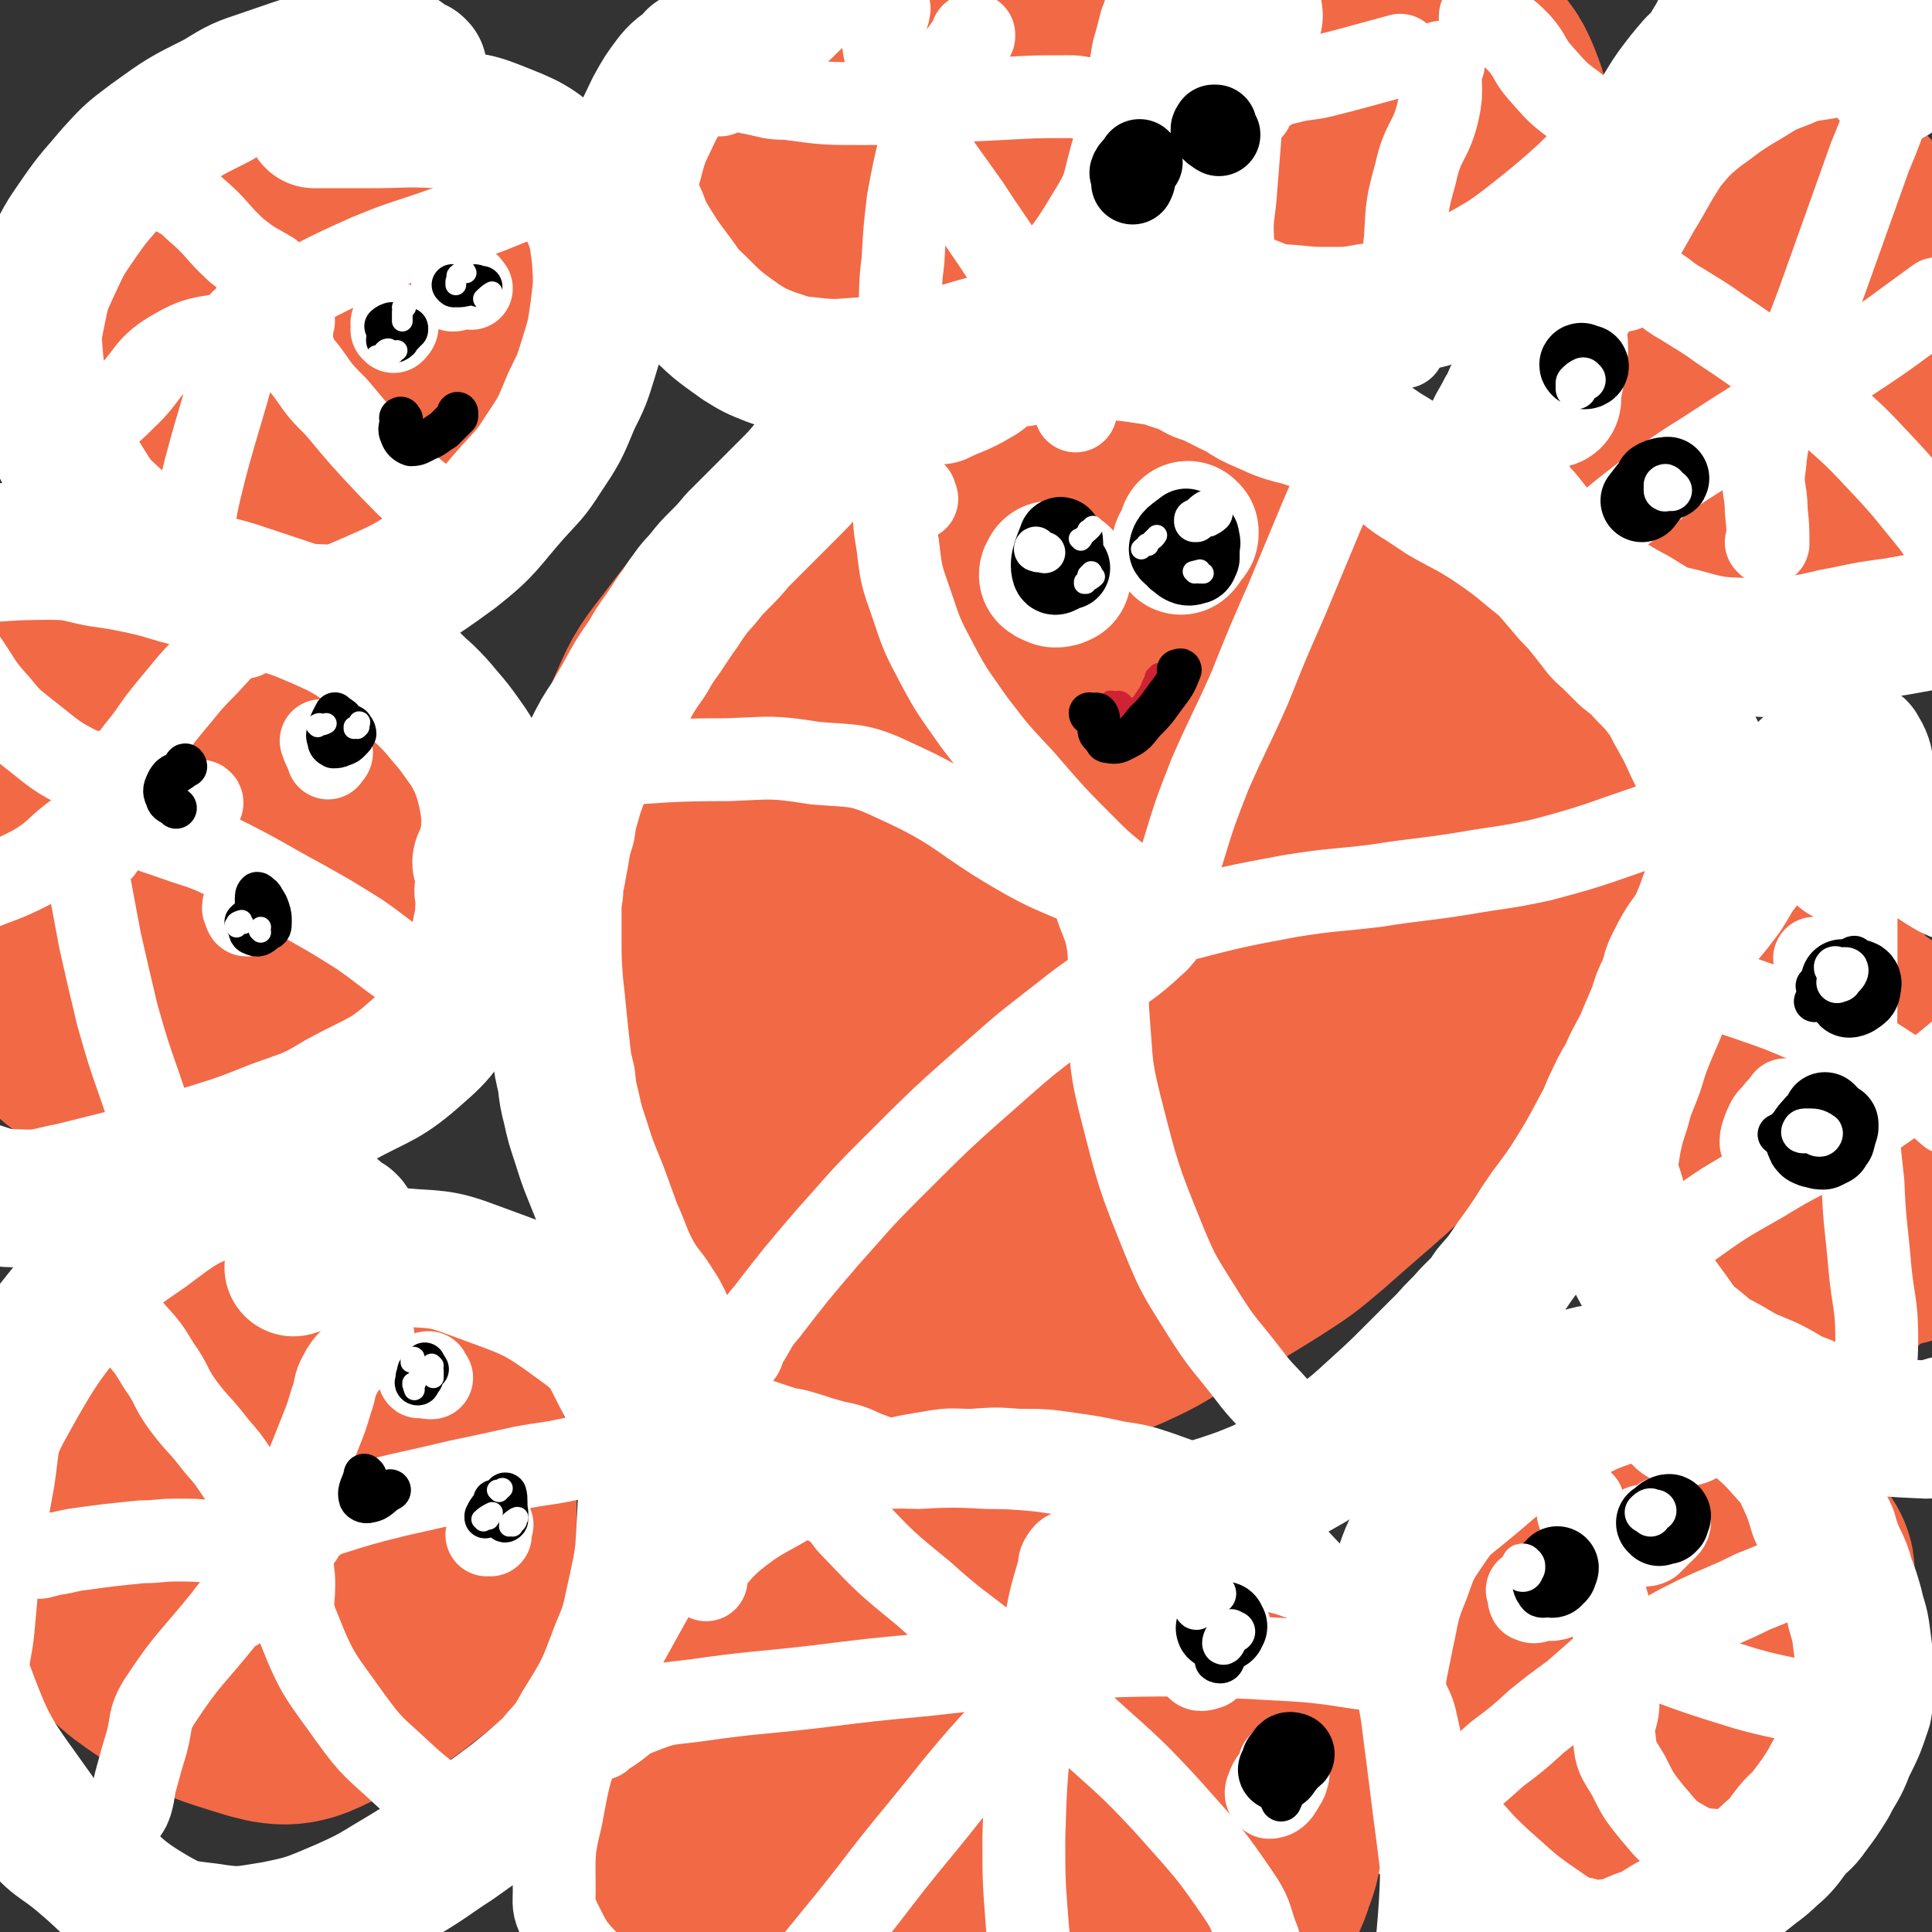 <svg viewBox='0 0 1119 1119' version='1.1' xmlns='http://www.w3.org/2000/svg' xmlns:xlink='http://www.w3.org/1999/xlink'><rect x="0" y="0" width="1119" height="1119" fill="#333333" stroke="none"/><g fill='none' stroke='#F26946' stroke-width='160' stroke-linecap='round' stroke-linejoin='round'><path d='M623,270c0,0 0,-1 -1,-1 -16,0 -16,1 -33,1 -14,0 -15,-4 -29,0 -15,3 -15,5 -28,14 -24,14 -24,14 -47,31 -14,12 -14,12 -27,26 -24,25 -25,25 -46,53 -11,14 -11,15 -18,31 -16,43 -17,44 -28,89 -4,19 -4,20 -2,39 7,50 8,50 21,99 5,19 5,20 15,37 18,33 17,34 41,63 11,13 12,16 28,20 37,11 40,8 79,9 14,0 14,-1 28,-6 33,-10 33,-11 65,-24 13,-6 13,-6 26,-14 28,-15 28,-14 55,-31 14,-9 14,-9 27,-20 35,-31 36,-30 69,-64 13,-14 14,-13 23,-30 18,-35 18,-36 31,-73 5,-14 4,-15 4,-29 -1,-29 0,-30 -5,-59 -3,-13 -4,-13 -10,-26 -8,-17 -8,-17 -19,-34 -7,-10 -7,-10 -15,-19 -7,-8 -7,-9 -15,-16 -12,-10 -12,-10 -26,-18 -10,-7 -10,-6 -21,-11 -11,-5 -11,-6 -23,-9 -26,-6 -26,-6 -53,-9 -14,-2 -15,-3 -29,-1 -35,6 -35,7 -69,17 -11,3 -12,3 -22,10 -27,20 -28,20 -52,44 -13,13 -13,14 -22,31 -22,43 -22,44 -38,90 -9,27 -11,27 -12,55 -2,61 -12,68 7,123 11,33 20,38 52,53 40,19 49,21 93,15 31,-3 32,-12 57,-33 47,-41 49,-41 86,-91 46,-60 62,-62 79,-129 9,-33 1,-54 -28,-70 -46,-25 -63,-20 -121,-11 -47,8 -53,13 -88,47 -56,54 -59,62 -93,130 -8,16 -6,34 9,37 42,8 58,4 106,-16 52,-23 50,-32 94,-71 31,-28 32,-29 56,-63 14,-19 21,-24 20,-42 -1,-12 -10,-14 -24,-19 -11,-4 -13,-2 -25,1 -28,8 -29,8 -56,20 -22,10 -23,10 -42,24 -39,29 -39,30 -73,63 -9,9 -13,11 -14,21 -1,7 4,10 11,12 7,3 9,0 17,-2 12,-2 12,-3 24,-7 23,-7 23,-8 46,-16 17,-6 17,-6 33,-12 16,-5 16,-5 33,-10 16,-4 17,-4 33,-8 '/><path d='M133,767c0,0 0,-1 -1,-1 -3,0 -4,-1 -7,0 -14,6 -17,4 -27,15 -14,17 -13,20 -21,41 -6,15 -7,16 -7,32 0,33 -1,35 8,66 4,15 5,18 18,27 26,18 29,19 59,28 11,3 14,2 24,-3 29,-13 30,-13 55,-33 9,-7 10,-8 13,-20 7,-25 7,-27 7,-54 0,-15 -2,-15 -7,-29 -5,-15 -4,-16 -12,-29 -12,-20 -12,-21 -28,-37 -10,-9 -11,-13 -24,-13 -31,1 -35,2 -65,15 -14,6 -16,9 -23,23 -13,26 -14,29 -18,58 -1,12 -2,17 7,24 20,13 29,18 51,15 13,-1 13,-10 19,-24 17,-34 14,-35 27,-70 0,-1 0,-3 0,-2 -4,6 -4,8 -8,16 '/><path d='M184,137c0,0 0,-1 -1,-1 -8,-2 -9,-5 -16,-2 -12,4 -18,4 -21,16 -15,52 -26,63 -16,113 6,31 22,43 49,49 22,5 30,-8 50,-26 23,-21 21,-25 37,-53 7,-12 8,-13 10,-27 1,-22 2,-26 -4,-45 -2,-6 -6,-6 -13,-6 -17,1 -18,2 -35,9 -17,7 -17,8 -33,18 -16,11 -16,11 -30,25 -11,10 -11,11 -19,24 -5,8 -10,14 -7,18 3,3 11,2 18,-2 11,-8 10,-10 19,-22 9,-12 9,-12 16,-26 7,-14 7,-14 11,-28 0,-3 -1,-6 -3,-6 -3,1 -6,2 -8,6 -9,15 -7,16 -15,32 '/><path d='M814,46c-1,0 -1,0 -1,-1 -1,0 -1,-1 -2,-1 -8,0 -11,-3 -17,1 -7,4 -6,7 -9,16 -4,11 -5,12 -5,24 -1,11 -1,12 2,23 3,9 4,10 11,17 5,6 7,10 15,8 19,-7 25,-9 38,-26 9,-11 6,-15 7,-31 0,-10 -1,-11 -4,-19 -3,-7 -4,-8 -9,-12 -5,-3 -7,-3 -13,-2 -8,2 -9,3 -16,8 -9,7 -9,7 -16,16 -6,8 -8,9 -9,19 0,9 1,12 6,19 4,5 6,5 12,6 5,1 5,-1 9,-2 '/><path d='M988,895c0,0 -1,-1 -1,-1 0,0 1,1 0,1 -8,-4 -8,-6 -18,-7 -8,-1 -9,-1 -16,3 -9,5 -10,6 -16,15 -13,20 -13,20 -21,42 -5,14 -5,15 -5,29 -1,12 -1,13 2,23 3,8 4,9 11,14 7,4 9,6 17,4 19,-5 21,-6 38,-17 8,-5 6,-7 11,-16 7,-11 7,-11 12,-24 8,-22 10,-22 14,-45 3,-12 2,-13 0,-24 -1,-6 -2,-8 -8,-11 -5,-4 -7,-3 -14,-1 -10,2 -11,3 -19,10 -11,9 -12,9 -18,21 -10,18 -11,19 -16,39 -3,9 -2,10 0,19 2,6 3,9 9,10 9,3 12,2 21,-3 12,-5 11,-8 20,-18 11,-12 11,-12 22,-25 6,-9 6,-9 13,-17 1,-2 4,-4 3,-4 -1,2 -3,5 -7,9 -5,5 -5,5 -10,10 '/></g>
<g fill='none' stroke='#FFFFFF' stroke-width='80' stroke-linecap='round' stroke-linejoin='round'><path d='M567,210c0,0 -1,-1 -1,-1 -3,1 -4,4 -7,3 -3,-3 -2,-7 -5,-10 -2,-1 -2,0 -4,0 -3,1 -3,1 -6,2 -4,2 -4,2 -8,5 -3,2 -3,2 -6,5 -5,3 -5,3 -9,6 -6,5 -6,5 -12,10 -6,5 -6,5 -12,11 -7,6 -7,7 -13,13 -8,9 -8,9 -16,17 -5,6 -5,6 -11,12 -6,6 -6,6 -12,12 -9,9 -9,9 -18,18 -5,6 -5,6 -10,11 -5,5 -5,5 -9,10 -4,5 -5,5 -9,11 -4,5 -3,5 -7,10 -4,6 -4,6 -8,12 -5,7 -5,7 -9,14 -7,10 -7,10 -13,21 -4,7 -4,7 -8,14 -6,9 -6,9 -11,19 -4,8 -4,8 -7,15 -3,8 -3,8 -5,15 -2,7 -2,7 -3,14 -2,6 -2,6 -3,12 -1,6 -1,6 -2,11 -1,7 -2,7 -2,14 -1,6 -1,6 -1,12 0,8 0,8 0,15 0,13 0,13 1,27 1,9 1,9 2,19 1,10 1,10 2,19 1,9 1,9 3,17 1,9 1,9 3,17 2,9 2,9 5,18 5,16 5,15 11,30 4,11 4,11 8,22 6,13 5,14 12,27 6,10 7,9 13,19 2,3 2,3 4,7 2,5 2,5 4,11 2,6 2,7 4,13 2,8 2,8 5,15 5,9 5,9 11,16 4,5 4,5 9,8 8,5 8,5 16,9 6,2 6,2 12,4 6,2 6,2 12,3 7,2 7,2 13,4 7,2 7,2 13,4 6,2 6,2 12,4 7,2 7,3 15,5 11,3 11,3 24,6 8,1 8,1 17,2 15,1 15,0 30,2 12,0 12,1 23,2 12,1 12,1 24,2 13,1 13,2 26,2 14,0 14,1 27,-1 13,-1 13,-1 26,-5 12,-4 12,-4 24,-9 14,-7 14,-7 28,-15 7,-5 7,-5 14,-10 13,-10 13,-10 25,-21 11,-10 11,-10 21,-20 10,-10 10,-10 19,-19 7,-8 7,-7 14,-15 4,-4 4,-4 8,-8 2,-3 2,-3 4,-6 7,-8 7,-8 13,-17 8,-11 8,-11 15,-22 8,-12 9,-12 17,-24 10,-16 10,-16 19,-33 4,-7 3,-7 7,-15 3,-6 3,-7 7,-13 4,-9 4,-9 9,-18 5,-10 6,-10 10,-19 5,-10 5,-10 10,-19 4,-11 4,-11 8,-22 6,-14 6,-13 11,-27 3,-9 3,-9 5,-19 1,-5 1,-5 1,-11 1,-5 1,-5 0,-10 0,-6 0,-6 -1,-12 -1,-5 -1,-5 -3,-10 -2,-6 -2,-6 -5,-12 -3,-6 -3,-6 -6,-12 -4,-9 -4,-9 -9,-18 -3,-5 -3,-6 -6,-11 -6,-8 -6,-8 -13,-15 -5,-6 -5,-5 -11,-10 -5,-5 -5,-5 -10,-10 -5,-4 -5,-5 -9,-10 -4,-5 -4,-5 -8,-10 -5,-5 -5,-5 -10,-11 -7,-8 -7,-9 -16,-16 -12,-10 -12,-10 -25,-19 -14,-9 -14,-8 -28,-16 -6,-4 -6,-4 -12,-8 -5,-3 -5,-3 -10,-7 -4,-3 -3,-4 -7,-7 -12,-7 -11,-8 -23,-14 -6,-3 -7,-3 -13,-5 -8,-2 -8,-1 -16,-4 -12,-3 -12,-3 -23,-8 -7,-3 -7,-3 -13,-7 -6,-3 -6,-3 -12,-6 -6,-3 -6,-3 -12,-5 -6,-3 -6,-4 -13,-6 -7,-2 -7,-3 -15,-4 -13,-2 -13,-2 -27,-3 -10,0 -10,-1 -20,0 -14,1 -14,1 -28,4 -8,1 -8,1 -15,4 -7,3 -6,5 -12,8 -10,6 -11,5 -21,10 '/><path d='M723,17c0,0 -1,0 -1,-1 1,-4 5,-5 4,-8 0,-3 -3,-5 -6,-3 -3,1 -3,3 -4,8 -5,9 -5,9 -8,19 -3,12 -3,12 -4,24 -2,13 -1,13 -2,25 -1,12 -1,12 -2,25 -1,17 -3,17 -2,34 0,9 1,10 4,18 3,6 4,7 9,11 9,6 10,6 20,10 9,3 9,2 19,3 10,1 10,1 21,1 11,0 11,0 22,-2 12,-1 12,-1 23,-5 12,-3 13,-2 24,-8 29,-16 30,-15 56,-36 32,-26 31,-29 60,-59 8,-9 7,-10 14,-20 6,-8 6,-8 12,-15 5,-5 6,-5 9,-11 7,-11 6,-12 11,-23 '/><path d='M242,40c0,0 -1,-1 -1,-1 0,0 1,1 0,1 -8,-4 -7,-8 -17,-9 -13,-2 -14,-1 -28,2 -21,4 -21,5 -42,12 -15,5 -15,5 -28,13 -20,10 -20,10 -38,23 -12,9 -12,9 -22,20 -10,12 -11,12 -20,25 -9,13 -9,13 -16,28 -6,13 -6,13 -9,28 -3,14 -2,14 -1,28 2,15 1,16 7,29 8,21 9,21 21,40 8,13 8,13 19,23 15,15 16,15 33,27 12,8 12,8 25,13 12,6 12,6 24,9 14,4 14,4 28,4 14,0 16,2 29,-3 30,-13 31,-13 57,-32 19,-15 18,-17 34,-35 9,-10 10,-10 17,-21 10,-15 10,-15 17,-32 6,-12 6,-12 10,-25 4,-13 4,-13 6,-27 2,-16 2,-16 1,-31 -2,-16 -2,-16 -8,-30 -6,-12 -6,-14 -16,-22 -16,-14 -17,-14 -37,-22 -15,-6 -16,-4 -34,-6 -19,-1 -19,0 -38,0 -16,0 -16,0 -33,0 '/><path d='M202,709c0,0 -1,0 -1,-1 -1,0 -1,1 -1,1 -4,-3 -4,-3 -7,-7 -5,-4 -4,-5 -9,-8 -15,-7 -16,-9 -32,-10 -12,-2 -13,-1 -25,4 -22,9 -23,10 -43,25 -16,11 -17,11 -29,26 -28,35 -30,35 -52,75 -10,18 -8,20 -11,40 -8,44 -8,44 -12,89 -2,18 -6,20 0,36 14,38 17,39 41,73 10,15 13,13 27,25 19,16 18,19 40,32 14,8 15,8 32,10 19,3 20,2 39,-1 20,-4 21,-5 40,-13 18,-8 18,-9 35,-19 15,-9 15,-10 29,-19 18,-13 19,-13 36,-26 11,-9 11,-9 21,-18 9,-11 10,-10 17,-23 13,-21 13,-21 22,-45 7,-16 6,-17 10,-34 4,-19 4,-19 5,-39 1,-20 2,-21 -1,-41 -3,-20 -2,-22 -11,-40 -10,-19 -9,-22 -26,-34 -27,-20 -29,-19 -61,-31 -21,-8 -22,-6 -44,-8 -16,-2 -17,-3 -33,-1 -14,1 -14,3 -28,7 '/><path d='M975,821c0,0 -1,0 -1,-1 0,0 1,1 1,1 -1,-5 1,-9 -3,-11 -8,-6 -12,-8 -23,-5 -30,8 -31,10 -59,26 -24,13 -23,15 -44,32 -11,9 -12,9 -20,21 -9,13 -9,14 -14,28 -7,17 -6,18 -10,36 -3,16 -4,16 -5,33 -1,13 -3,14 1,27 5,18 7,18 17,34 8,13 10,12 20,23 12,13 11,13 24,25 17,15 16,15 35,28 9,6 9,7 20,9 10,3 10,2 20,1 9,-1 9,-3 18,-6 8,-3 8,-4 15,-8 5,-2 5,-2 10,-5 3,-1 4,-1 7,-3 17,-12 17,-12 32,-24 7,-5 7,-6 13,-11 5,-5 5,-6 9,-11 5,-6 6,-5 10,-11 6,-8 6,-8 11,-16 5,-10 6,-9 10,-20 6,-12 6,-12 10,-24 1,-6 1,-6 1,-11 0,-8 0,-8 0,-16 -1,-7 -1,-7 -2,-15 -1,-8 -2,-8 -4,-17 -2,-7 -2,-7 -5,-15 -2,-7 -2,-7 -5,-13 -3,-7 -3,-7 -5,-14 -3,-6 -3,-6 -6,-12 -3,-10 -3,-10 -7,-19 -3,-6 -2,-6 -7,-12 -10,-11 -10,-12 -22,-22 -11,-9 -11,-9 -24,-15 -13,-6 -13,-7 -27,-10 -13,-3 -13,-3 -27,-3 -14,0 -15,0 -28,4 -9,2 -8,4 -16,8 '/></g>
<g fill='none' stroke='#FFFFFF' stroke-width='48' stroke-linecap='round' stroke-linejoin='round'><path d='M216,774c0,-1 0,-2 -1,-1 -3,3 -3,4 -7,9 -5,7 -7,6 -11,14 -4,7 -2,7 -5,15 -3,10 -3,10 -7,20 -4,10 -4,10 -8,20 -6,14 -6,14 -12,27 -3,6 -2,7 -6,12 -3,4 -4,5 -9,6 -5,2 -5,0 -11,-1 -8,-1 -8,-1 -16,-2 -10,-1 -11,-1 -21,-1 -10,0 -10,1 -20,1 -10,1 -10,1 -19,2 -8,1 -8,1 -15,2 -9,1 -9,2 -17,3 -4,1 -4,1 -8,2 '/><path d='M169,899c0,0 -1,-1 -1,-1 1,6 1,7 2,15 1,15 -3,16 3,30 11,28 13,28 30,52 13,18 14,17 30,32 14,13 15,12 30,24 10,8 12,7 20,15 2,2 1,3 1,5 '/><path d='M175,890c-1,0 -2,0 -1,-1 2,-3 2,-3 6,-6 5,-3 5,-4 11,-6 19,-6 19,-6 39,-11 18,-4 18,-4 35,-8 19,-4 19,-4 37,-8 16,-3 16,-2 33,-6 15,-3 14,-3 29,-6 '/><path d='M137,932c0,0 0,-1 -1,-1 -3,2 -3,2 -5,5 -20,25 -22,24 -39,50 -6,10 -4,12 -7,23 -3,10 -3,10 -6,21 -2,7 -1,7 -3,14 -1,3 -1,3 -3,6 '/><path d='M139,855c0,0 0,0 -1,-1 -6,-9 -6,-9 -13,-17 -9,-12 -10,-11 -19,-23 -8,-11 -6,-12 -14,-23 -6,-10 -6,-10 -14,-19 -6,-6 -6,-6 -13,-11 -6,-4 -6,-4 -12,-7 -2,-1 -2,0 -4,-1 '/><path d='M531,289c0,-1 -1,-1 -1,-1 0,-1 0,-1 0,-2 -5,-3 -8,-6 -11,-5 -3,2 -1,5 -1,11 0,12 0,12 2,24 2,17 2,17 8,34 6,18 6,18 15,35 9,17 10,17 21,33 13,17 13,17 28,33 19,22 19,22 40,43 10,10 11,9 21,19 9,8 10,7 18,16 2,3 2,4 3,8 1,2 1,3 -1,5 -3,4 -4,4 -8,8 -8,7 -8,7 -18,14 -14,12 -15,11 -30,23 -19,15 -20,15 -38,31 -33,29 -33,29 -64,60 -19,19 -18,19 -36,39 -18,21 -18,21 -35,43 -7,8 -6,9 -12,18 -2,4 -1,5 -4,8 0,1 -1,1 -2,1 '/><path d='M635,522c0,0 -1,-1 -1,-1 0,0 0,0 0,1 4,13 6,13 8,26 2,21 -2,21 0,43 2,25 1,26 7,50 10,39 10,40 25,77 9,22 10,22 23,43 12,19 13,18 26,35 9,12 10,11 19,22 '/><path d='M651,551c0,-1 -1,-1 -1,-1 0,-1 0,0 0,0 4,-3 3,-5 7,-8 12,-6 13,-6 27,-9 31,-8 31,-8 63,-14 25,-4 25,-3 50,-6 25,-4 25,-3 50,-7 23,-4 23,-3 46,-8 34,-9 33,-10 66,-21 3,0 3,-1 5,-3 '/><path d='M676,529c0,0 -1,0 -1,-1 4,-17 4,-17 10,-34 7,-23 7,-23 16,-46 11,-25 12,-25 23,-50 10,-25 10,-25 21,-50 10,-24 10,-24 20,-48 9,-21 10,-21 18,-42 6,-17 8,-20 9,-35 1,-3 -3,-1 -6,-1 -3,0 -3,1 -6,1 '/><path d='M633,516c0,-1 -1,-1 -1,-1 0,0 1,0 0,0 -18,-9 -20,-8 -38,-18 -39,-22 -36,-27 -76,-45 -21,-10 -23,-8 -46,-10 -25,-4 -25,-3 -50,-2 -36,0 -36,1 -71,3 -18,2 -18,3 -36,5 -9,1 -9,1 -18,1 -4,1 -4,0 -7,1 '/><path d='M836,37c-1,0 -1,-1 -1,-1 -2,13 1,15 -2,28 -4,18 -9,17 -13,36 -5,18 -5,19 -6,38 -2,17 1,18 1,35 -1,14 -1,14 -2,28 '/><path d='M725,63c0,0 -1,0 -1,-1 0,-1 -1,-1 0,-2 5,-4 5,-5 11,-8 6,-4 7,-3 14,-5 9,-2 9,-1 17,-3 12,-3 12,-3 23,-6 11,-3 11,-3 22,-6 '/><path d='M861,4c0,0 -1,-2 -1,-1 -1,4 -4,6 -2,9 2,3 5,0 9,3 7,4 7,4 13,10 7,8 5,9 12,17 9,10 9,11 20,19 18,16 18,17 38,29 6,4 7,2 14,4 '/><path d='M150,172c0,0 0,0 -1,-1 0,0 0,1 0,1 -2,6 -3,6 -5,12 -4,13 -4,13 -8,27 -8,30 -9,30 -17,60 -5,20 -5,20 -8,39 -2,21 -1,21 -1,41 '/><path d='M141,187c0,0 0,-1 -1,-1 0,0 1,1 1,1 9,-6 9,-7 19,-13 26,-13 26,-14 53,-26 17,-7 18,-7 36,-13 17,-6 17,-6 34,-12 15,-6 15,-6 29,-12 10,-4 10,-4 20,-8 '/><path d='M158,159c0,0 0,0 -1,-1 -10,-6 -10,-5 -20,-13 -12,-11 -11,-13 -24,-24 -7,-7 -8,-6 -16,-11 -7,-5 -7,-5 -14,-11 -5,-3 -5,-3 -11,-7 '/><path d='M170,186c0,0 -1,-1 -1,-1 0,0 0,0 0,0 1,9 -2,9 1,17 2,8 4,8 9,15 7,10 7,10 16,19 15,18 15,18 31,35 10,10 10,11 22,20 4,4 5,2 11,5 '/><path d='M149,197c0,-1 -1,-1 -1,-1 0,0 1,0 1,0 -7,-1 -7,-4 -14,-3 -18,3 -21,2 -36,11 -15,9 -13,14 -26,26 -6,6 -6,6 -12,11 '/><path d='M917,871c0,0 -1,-1 -1,-1 0,0 1,0 1,1 -1,2 -3,2 -3,5 1,5 4,5 6,11 3,10 3,10 5,20 4,16 5,16 9,33 1,6 1,6 1,11 1,4 0,4 0,8 0,0 0,0 0,0 -4,4 -4,5 -8,8 -8,7 -8,7 -16,14 -11,8 -11,8 -21,16 -11,10 -11,10 -23,19 -10,9 -10,9 -21,18 -9,7 -9,8 -18,15 -1,1 -4,2 -4,1 0,-2 2,-4 3,-8 '/><path d='M931,976c0,0 -1,-1 -1,-1 3,4 6,4 7,9 1,11 -4,12 -2,23 1,11 2,11 8,21 6,12 6,12 14,22 8,9 8,11 19,17 9,5 10,4 21,5 5,1 5,-1 11,-2 '/><path d='M929,972c0,0 -2,-1 -1,-1 2,-1 3,-1 5,-3 11,-7 10,-8 21,-15 14,-9 14,-9 28,-16 17,-8 17,-7 33,-15 15,-6 15,-6 29,-13 4,-2 4,-3 9,-5 '/><path d='M941,951c0,0 -1,-1 -1,-1 0,1 -1,2 0,3 6,3 6,3 13,5 29,11 29,11 58,20 21,6 21,4 42,11 14,4 13,5 27,10 '/></g>
<g fill='none' stroke='#F26946' stroke-width='160' stroke-linecap='round' stroke-linejoin='round'><path d='M580,1019c0,0 -1,0 -1,-1 0,0 1,1 1,1 -8,-8 -8,-10 -17,-17 -5,-3 -6,-3 -11,-3 -5,0 -5,0 -10,3 -6,4 -6,4 -12,9 -7,6 -7,6 -14,12 -7,6 -6,7 -13,13 -6,5 -6,5 -12,10 -6,5 -6,5 -12,10 -2,2 -3,2 -4,5 -1,6 -1,7 0,13 2,7 2,8 6,14 4,7 4,8 11,13 7,6 7,6 16,10 9,5 9,4 19,7 11,3 11,3 22,5 12,2 12,1 24,3 19,2 19,3 37,4 12,1 12,2 24,0 15,-1 16,-1 30,-6 10,-2 10,-3 18,-8 8,-4 9,-4 16,-10 6,-6 7,-6 12,-13 4,-7 5,-7 7,-14 3,-8 3,-8 4,-15 1,-8 2,-8 1,-15 -1,-10 -1,-10 -4,-20 -2,-5 -2,-6 -6,-11 -5,-7 -5,-8 -12,-14 -6,-5 -6,-5 -13,-8 -8,-4 -9,-4 -18,-6 -10,-3 -10,-2 -20,-3 -12,0 -12,1 -24,2 -13,1 -13,2 -26,3 -13,0 -13,0 -27,0 -21,0 -21,-2 -42,-1 -15,0 -16,-1 -30,4 -19,6 -20,7 -37,18 -11,8 -11,9 -20,19 -7,9 -8,9 -13,20 -5,11 -5,12 -6,25 -2,15 -1,15 0,30 2,15 2,16 7,30 7,18 7,18 18,35 6,10 7,11 16,19 9,8 9,10 20,13 17,6 18,6 36,5 14,-1 14,-4 28,-9 15,-5 15,-6 29,-13 15,-7 15,-7 30,-15 14,-8 14,-8 28,-16 12,-8 12,-9 24,-17 10,-8 11,-8 19,-17 12,-11 12,-12 21,-25 5,-8 5,-9 6,-18 3,-12 5,-13 2,-25 -5,-18 -7,-19 -17,-35 -5,-10 -6,-9 -14,-17 -8,-9 -7,-9 -16,-17 -8,-7 -7,-8 -17,-13 -14,-8 -14,-8 -30,-13 -11,-3 -11,-2 -23,-4 -11,-1 -11,-1 -22,-1 -17,-1 -17,-1 -35,0 -11,0 -12,-1 -23,1 -12,3 -12,2 -22,7 -11,6 -11,6 -20,14 -9,8 -9,9 -16,19 -7,10 -8,10 -12,21 -7,20 -7,20 -10,41 -2,15 -1,16 1,32 2,14 1,16 8,28 10,17 12,17 27,30 10,9 11,9 24,14 13,5 13,6 27,8 14,2 15,2 29,1 15,-1 15,-2 31,-4 16,-3 16,-2 32,-6 26,-7 27,-7 52,-17 9,-3 9,-4 18,-9 '/><path d='M1017,687c0,-1 -1,-1 -1,-1 0,0 1,0 1,0 1,3 0,5 1,5 1,1 2,-2 3,-4 1,-2 1,-2 1,-4 1,-4 0,-4 1,-8 3,-20 3,-20 8,-40 4,-21 2,-22 10,-41 2,-5 4,-5 8,-6 1,0 2,1 2,3 0,4 0,4 -1,8 -2,8 -2,8 -5,15 -5,16 -6,15 -11,31 -3,11 -4,11 -6,22 -2,15 -2,15 -1,29 0,7 1,7 4,12 2,5 2,6 6,8 4,3 5,3 10,3 7,0 7,0 13,-2 6,-3 6,-4 10,-9 5,-6 5,-7 7,-14 3,-13 2,-13 3,-26 0,-8 0,-9 0,-17 -1,-11 -1,-11 -2,-21 0,-4 0,-4 0,-9 -1,-3 0,-3 -1,-6 -1,-2 -1,-2 -3,-4 -1,-1 -2,-2 -4,-2 -3,0 -3,1 -6,3 -6,3 -7,3 -12,8 -8,9 -9,10 -14,21 -3,8 -3,9 -2,18 1,12 0,13 6,23 3,7 5,7 12,12 7,5 7,6 15,7 9,2 10,2 19,0 9,-1 11,-1 18,-7 6,-4 6,-5 9,-13 4,-9 4,-10 3,-20 -1,-16 -3,-16 -6,-32 '/><path d='M981,198c0,0 0,-1 -1,-1 0,0 1,1 1,1 -9,4 -10,3 -19,9 -9,6 -12,6 -17,15 -4,8 -2,10 0,20 1,7 2,8 6,14 5,7 6,8 13,13 13,9 14,9 29,15 8,4 8,3 17,5 5,0 5,1 10,0 3,-1 3,-2 6,-4 3,-4 3,-4 6,-8 3,-6 3,-6 6,-11 4,-10 4,-10 9,-21 3,-6 3,-6 6,-13 4,-9 4,-9 8,-18 2,-6 2,-6 4,-13 2,-5 2,-6 4,-12 1,-5 1,-5 1,-11 0,-6 0,-6 0,-11 0,-5 0,-5 -1,-10 -1,-4 -1,-4 -2,-9 -2,-5 -1,-5 -4,-9 -2,-3 -2,-3 -5,-4 -6,-2 -7,-2 -12,-2 -6,1 -7,1 -12,4 -7,4 -8,4 -14,10 -8,8 -8,8 -14,18 -9,12 -9,12 -16,26 -8,16 -9,16 -13,34 -3,15 -5,16 -2,32 2,19 3,20 13,36 6,10 7,11 18,15 14,7 16,8 32,8 11,0 12,-1 20,-7 10,-7 10,-8 15,-18 7,-12 6,-13 10,-25 4,-13 3,-13 6,-26 2,-11 3,-11 3,-21 1,-8 -1,-8 -2,-15 '/><path d='M502,40c0,0 -1,0 -1,-1 0,0 1,1 1,1 -11,3 -12,2 -23,6 -11,3 -13,1 -21,8 -5,6 -4,8 -5,16 -1,11 -2,11 1,21 5,16 6,16 15,30 6,8 6,10 15,14 21,11 23,11 46,16 8,2 9,2 16,-2 11,-7 11,-9 20,-20 7,-8 6,-9 10,-19 7,-17 7,-17 11,-35 3,-11 2,-11 2,-22 0,-10 1,-11 -1,-20 -3,-10 -4,-11 -10,-19 -4,-5 -5,-5 -11,-7 -10,-2 -11,-2 -20,0 -15,3 -15,4 -30,10 -18,7 -19,7 -36,17 -16,10 -18,8 -31,21 -10,10 -13,12 -16,24 -2,6 2,7 6,12 7,7 7,9 16,12 20,8 21,7 42,9 15,2 15,1 30,-1 11,-2 12,-2 23,-6 9,-3 9,-3 17,-9 7,-5 8,-5 14,-12 5,-6 7,-6 9,-14 3,-8 0,-8 0,-17 '/><path d='M103,426c0,0 -1,0 -1,-1 -12,-7 -11,-11 -23,-14 -12,-2 -15,-2 -25,3 -9,5 -9,7 -14,17 -8,14 -8,15 -13,31 -5,20 -5,20 -6,40 -1,19 -3,21 3,39 7,20 8,22 22,39 8,10 9,11 21,15 20,7 22,7 44,7 16,1 17,0 32,-5 16,-5 16,-5 30,-14 14,-8 14,-8 25,-19 9,-9 9,-9 16,-20 5,-9 7,-9 9,-19 2,-15 2,-15 0,-30 -1,-12 -2,-12 -7,-23 -6,-13 -5,-14 -14,-25 -16,-17 -16,-18 -35,-32 -12,-9 -13,-9 -27,-12 -13,-3 -14,-3 -28,-1 -14,3 -15,4 -27,12 -12,8 -13,9 -22,21 -9,13 -10,13 -15,28 -5,14 -7,15 -5,29 2,18 4,19 13,34 8,12 9,13 21,19 22,12 23,10 46,19 7,2 7,2 14,4 '/><path d='M126,503c0,0 -1,-1 -1,-1 0,0 1,1 0,1 -4,0 -7,-3 -9,1 -3,9 0,13 0,25 1,8 1,8 2,15 '/></g>
<g fill='none' stroke='#FFFFFF' stroke-width='80' stroke-linecap='round' stroke-linejoin='round'><path d='M288,496c-1,0 -1,-1 -1,-1 -4,2 -7,6 -8,5 -1,-1 2,-4 3,-9 1,-5 2,-5 2,-10 0,-11 0,-11 -2,-22 -2,-8 -2,-8 -5,-16 -4,-8 -4,-8 -9,-15 -5,-7 -5,-7 -11,-14 -5,-6 -5,-6 -11,-12 -6,-5 -6,-6 -12,-11 -10,-8 -10,-8 -21,-16 -8,-6 -8,-6 -17,-11 -11,-5 -11,-5 -23,-10 -18,-6 -18,-6 -36,-12 -13,-4 -13,-3 -26,-7 -13,-3 -13,-4 -26,-7 -14,-3 -14,-3 -28,-5 -14,-3 -14,-4 -28,-4 -24,0 -24,1 -49,2 '/><path d='M281,517c0,0 -1,-1 -1,-1 2,-4 5,-6 5,-8 1,-1 -3,0 -4,2 -1,4 0,5 0,10 -1,9 0,9 -2,18 -2,10 -2,10 -5,20 -3,9 -3,10 -8,19 -10,16 -8,18 -23,31 -20,18 -22,16 -46,29 -18,11 -19,10 -38,17 -27,11 -28,10 -55,19 -15,5 -15,5 -30,9 -16,4 -16,4 -32,8 -16,3 -16,5 -33,4 -14,0 -14,-3 -29,-6 '/><path d='M404,35c0,0 0,-2 -1,-1 -1,0 0,1 -1,2 -6,5 -7,4 -12,10 -6,8 -6,8 -11,17 -7,15 -8,15 -12,31 -3,9 -2,10 -2,18 1,8 2,8 5,15 3,8 3,8 8,16 5,8 5,8 11,16 7,9 6,10 14,17 12,12 12,12 26,22 8,5 8,5 18,9 10,3 10,4 21,5 17,2 17,1 34,0 11,-1 11,-1 22,-3 10,-1 10,-1 20,-3 11,-2 11,-2 21,-5 11,-3 11,-3 21,-9 10,-5 12,-3 19,-11 22,-23 24,-23 40,-50 12,-19 9,-21 16,-43 4,-15 3,-15 6,-30 3,-12 3,-13 5,-25 2,-7 2,-7 4,-15 2,-4 1,-5 4,-9 2,-3 3,-2 5,-5 0,0 0,0 0,0 '/><path d='M434,24c0,0 -1,-1 -1,-1 3,-3 4,-2 7,-5 14,-13 14,-13 27,-26 10,-9 10,-8 19,-17 2,-3 2,-3 3,-6 '/><path d='M899,231c0,0 -1,0 -1,-1 0,0 0,1 0,1 3,-14 3,-14 5,-29 0,-7 -2,-7 -1,-14 0,-4 0,-4 2,-8 4,-7 4,-7 9,-14 5,-7 5,-7 10,-14 6,-8 6,-8 11,-17 9,-14 8,-14 16,-27 4,-7 4,-7 8,-14 4,-6 4,-7 8,-12 5,-6 5,-6 10,-11 7,-6 7,-6 14,-11 8,-6 8,-6 16,-11 14,-8 13,-9 27,-14 11,-5 12,-4 23,-6 10,-2 10,-3 20,-2 9,0 10,0 18,4 3,2 3,3 3,7 1,3 -1,3 -1,6 '/><path d='M877,231c0,0 -1,0 -1,-1 0,0 1,1 1,1 -2,4 -3,4 -5,7 -4,8 -5,8 -8,16 -2,5 -2,6 -1,11 2,9 2,9 6,17 2,5 2,5 6,9 3,5 3,5 7,9 4,5 4,5 8,10 5,6 5,7 10,12 7,7 7,8 14,13 16,12 16,13 33,22 13,8 13,9 27,12 21,6 21,5 43,6 13,1 13,0 27,-2 13,-2 13,-3 25,-5 14,-3 14,-3 29,-5 22,-4 22,-4 45,-7 '/><path d='M1074,458c0,0 -1,-1 -1,-1 3,-5 6,-5 7,-10 0,-6 -1,-8 -4,-13 -1,-1 -2,-1 -4,-1 -2,0 -2,-1 -4,0 -3,1 -3,1 -5,3 -4,2 -4,2 -8,5 -4,2 -4,2 -8,5 -3,3 -3,3 -5,7 -4,4 -4,4 -8,9 -2,4 -2,4 -5,8 -2,4 -2,5 -5,9 -5,7 -5,7 -10,14 -4,6 -4,6 -8,11 -4,6 -4,7 -8,13 -6,8 -6,8 -12,15 -5,8 -5,8 -10,15 -3,5 -3,5 -6,11 -2,4 -2,4 -3,9 -1,2 -1,2 -2,5 -3,6 -3,6 -5,13 -3,7 -3,7 -6,14 -4,10 -4,10 -7,20 -4,11 -5,11 -8,23 -3,9 -3,9 -5,18 -1,6 -1,6 -2,12 0,4 0,4 0,7 1,7 2,7 4,14 2,8 1,8 4,16 4,11 3,12 8,22 9,17 9,17 20,32 7,10 7,10 16,17 9,8 10,7 20,13 10,6 10,5 21,10 10,5 9,6 20,10 12,5 11,7 24,9 23,5 24,5 47,6 7,0 7,-2 13,-3 '/><path d='M1068,495c0,0 -1,-1 -1,-1 2,0 3,1 6,0 10,-1 10,-4 20,-4 10,0 10,1 19,4 10,4 9,5 18,10 8,4 9,2 16,7 3,1 2,2 4,5 '/></g>
<g fill='none' stroke='#FFFFFF' stroke-width='48' stroke-linecap='round' stroke-linejoin='round'><path d='M142,369c0,0 -2,-1 -1,-1 4,-4 8,-4 10,-8 1,-1 -3,-2 -5,-1 -13,11 -13,12 -26,26 -12,12 -11,12 -22,25 -10,12 -9,13 -19,25 -6,8 -6,8 -11,16 -3,5 -4,5 -5,10 0,4 0,4 2,7 3,5 4,5 9,7 13,7 13,6 27,11 14,5 14,4 27,10 24,12 24,13 48,26 16,9 16,9 32,19 13,9 13,10 26,19 11,7 12,6 22,14 6,5 5,6 10,11 '/><path d='M117,465c0,0 0,-1 -1,-1 0,0 1,1 1,1 -8,0 -9,-1 -18,-1 -15,1 -16,-1 -30,4 -13,4 -12,6 -24,14 -13,9 -12,12 -26,20 -19,10 -20,8 -39,17 '/><path d='M59,492c0,0 -1,-1 -1,-1 0,0 1,0 1,1 -3,3 -6,3 -7,7 -2,6 -1,7 0,14 3,16 3,16 6,32 5,22 5,22 10,43 6,21 6,21 13,41 7,20 6,21 14,40 2,2 3,1 6,2 '/><path d='M60,449c0,-1 0,-1 -1,-1 -5,-2 -6,1 -11,-2 -16,-8 -16,-9 -30,-20 -10,-8 -11,-8 -19,-18 -11,-12 -10,-13 -19,-26 '/><path d='M564,21c0,-1 -1,-1 -1,-1 0,0 1,0 1,0 -11,17 -14,16 -23,34 -6,14 -5,15 -8,29 -4,17 -4,17 -7,33 -2,17 -2,17 -3,35 -2,15 -1,16 -2,31 0,15 1,15 -1,29 -3,18 -5,18 -10,36 '/><path d='M417,55c0,-1 -1,-1 -1,-1 3,-2 4,-2 9,-2 5,0 5,1 11,2 10,2 10,3 20,3 22,3 22,3 44,3 20,0 20,-1 40,-1 21,-1 21,-1 42,-2 18,-1 18,-1 36,-1 5,0 5,0 10,1 '/><path d='M514,5c0,0 -1,-1 -1,-1 0,0 0,0 1,1 0,0 1,0 1,0 -1,7 -4,8 -4,15 2,16 3,16 9,32 5,14 6,14 13,26 13,21 14,21 28,41 11,17 11,16 22,33 12,18 12,17 23,36 9,17 11,17 17,35 2,7 0,7 0,15 '/><path d='M924,314c0,-1 0,-2 -1,-1 -3,2 -7,6 -7,5 1,-1 5,-5 10,-10 13,-11 13,-11 26,-21 18,-14 18,-14 37,-26 41,-27 42,-25 82,-52 26,-17 26,-18 51,-36 '/><path d='M941,168c0,0 -1,-1 -1,-1 5,-2 7,-5 13,-3 11,3 10,6 21,12 11,7 12,7 23,15 15,10 15,10 30,21 16,13 16,12 31,26 17,15 17,15 32,31 15,16 15,17 29,34 6,8 5,8 11,16 '/><path d='M1024,315c0,0 -1,-1 -1,-1 0,0 1,1 1,0 0,-8 0,-9 -1,-18 0,-13 -3,-13 -1,-26 2,-21 4,-21 10,-41 10,-27 11,-27 21,-54 15,-42 15,-42 30,-84 7,-17 7,-17 13,-35 2,-7 3,-7 5,-13 '/><path d='M969,587c0,-1 -1,-1 -1,-1 0,0 0,0 0,0 11,-5 11,-9 22,-12 9,-1 10,1 20,4 20,7 21,7 41,16 25,13 25,12 49,28 16,10 15,11 29,23 '/><path d='M944,738c0,0 -1,-1 -1,-1 0,0 0,0 0,0 4,-2 4,-2 8,-5 13,-10 12,-11 26,-20 21,-15 21,-15 44,-28 29,-18 31,-15 59,-34 39,-27 40,-27 75,-58 14,-12 12,-14 24,-29 '/><path d='M1068,509c-1,0 -2,-1 -1,-1 0,-1 0,-2 1,-2 4,-1 6,-2 8,0 2,6 -1,8 -1,16 0,28 0,28 0,56 0,26 -1,26 0,52 1,28 1,28 4,55 1,25 2,25 4,49 2,21 4,21 4,41 0,16 -1,16 -4,31 -2,8 -3,7 -5,15 '/><path d='M519,847c0,-1 0,-1 -1,-1 -2,-1 -2,0 -4,0 -17,-5 -16,-9 -33,-11 -13,-1 -15,0 -27,4 -12,5 -12,7 -22,15 -14,12 -14,13 -25,27 -15,19 -15,19 -27,40 -21,38 -22,38 -39,78 -11,26 -11,27 -16,54 -5,20 -4,21 -4,42 0,8 -1,9 3,17 7,14 7,15 19,27 10,11 12,9 25,17 '/><path d='M409,915c0,-1 -1,-1 -1,-1 0,-1 0,0 0,0 1,-3 0,-4 2,-7 7,-8 7,-9 15,-16 15,-12 16,-11 33,-21 11,-6 11,-6 23,-12 12,-5 12,-5 24,-9 17,-5 17,-5 35,-8 12,-2 12,-1 23,-1 14,-1 14,-1 27,0 15,0 15,0 29,2 14,2 14,2 28,5 13,2 13,2 25,6 14,5 14,5 28,11 8,3 8,3 14,7 8,5 9,5 15,11 16,14 16,14 30,29 12,13 12,13 23,26 11,13 11,13 21,26 7,10 7,10 12,21 4,8 4,8 6,17 2,9 2,9 3,19 1,20 1,20 0,40 -1,42 -1,42 -5,84 -1,12 -2,12 -4,24 -1,6 0,8 -3,11 -3,2 -5,0 -9,1 '/><path d='M625,915c0,0 -1,-1 -1,-1 0,0 0,0 0,0 -2,2 -6,4 -6,3 1,-2 4,-5 9,-8 8,-4 8,-5 16,-6 14,-3 14,-2 28,-3 9,0 9,-1 19,0 15,1 15,1 29,4 10,2 10,2 20,6 11,3 11,3 22,8 11,6 11,5 21,13 9,8 10,8 16,19 6,11 6,11 10,24 5,20 4,21 7,42 2,16 2,16 4,32 2,15 2,15 4,31 3,19 4,19 6,38 2,10 2,10 2,20 0,6 0,7 -2,12 -2,3 -3,3 -5,5 '/><path d='M618,909c0,0 -1,0 -1,-1 1,-5 3,-7 3,-9 0,-1 -3,0 -4,2 -3,4 -2,4 -3,9 -5,17 -5,17 -8,34 -5,29 -5,29 -8,58 -3,31 -3,31 -4,62 0,25 0,25 2,51 2,21 2,21 5,43 '/><path d='M481,872c0,0 0,-1 -1,-1 0,0 1,1 1,1 1,-1 1,-3 2,-3 5,6 4,9 10,15 20,21 20,21 42,39 20,18 21,17 42,34 24,20 25,19 48,40 26,24 27,23 51,49 23,26 24,26 43,54 7,11 5,12 10,24 '/><path d='M348,1007c0,0 -1,-1 -1,-1 1,-1 2,0 3,-1 11,-6 10,-9 21,-13 15,-6 15,-5 31,-7 35,-5 35,-4 70,-8 32,-4 32,-4 64,-7 56,-6 56,-8 112,-11 38,-1 38,0 75,1 32,2 33,1 64,6 11,1 10,3 21,6 '/><path d='M682,919c0,0 -1,-1 -1,-1 7,-5 14,-6 16,-10 2,-2 -4,-5 -7,-3 -10,3 -11,5 -20,12 -15,12 -15,12 -29,24 -18,17 -18,17 -35,34 -19,21 -19,21 -38,42 -19,22 -18,22 -37,45 -24,29 -23,30 -47,59 -13,16 -13,16 -26,31 -12,12 -11,13 -25,23 -7,6 -8,4 -17,8 '/></g>
<g fill='none' stroke='#FFFFFF' stroke-width='80' stroke-linecap='round' stroke-linejoin='round'><path d='M609,332c0,-1 -1,-1 -1,-1 0,-1 1,-1 1,-1 -1,1 -2,2 -2,3 1,1 2,1 4,2 2,0 2,0 4,-1 '/><path d='M689,308c0,0 -1,-1 -1,-1 0,0 0,1 0,1 1,1 1,0 1,1 0,1 -1,1 -2,3 -2,2 -1,2 -3,4 '/></g>
<g fill='none' stroke='#000000' stroke-width='48' stroke-linecap='round' stroke-linejoin='round'><path d='M614,317c0,0 -1,0 -1,-1 0,0 2,1 2,1 0,-2 0,-6 -1,-5 -2,6 -6,13 -4,19 1,3 4,-1 9,-2 '/><path d='M688,308c0,0 -1,-1 -1,-1 -5,4 -8,5 -9,10 -1,3 2,3 4,6 2,1 2,2 4,3 2,1 3,1 6,0 1,0 1,-1 2,-3 0,-2 0,-2 0,-5 0,-3 1,-3 0,-5 0,-2 0,-2 -1,-3 0,0 0,0 0,0 -3,5 -3,6 -6,12 '/></g>
<g fill='none' stroke='#FFFFFF' stroke-width='24' stroke-linecap='round' stroke-linejoin='round'><path d='M601,318c-1,0 -1,-1 -1,-1 -1,0 -1,2 0,2 2,1 2,0 5,1 '/><path d='M693,302c-1,0 -1,-1 -1,-1 0,0 0,1 0,1 4,-3 4,-4 7,-6 1,0 0,2 0,2 1,0 3,-1 3,-1 0,0 -1,1 -3,2 '/></g>
<g fill='none' stroke='#FFFFFF' stroke-width='12' stroke-linecap='round' stroke-linejoin='round'><path d='M629,338c0,0 -1,-1 -1,-1 0,0 0,1 0,1 3,-2 4,-2 6,-4 0,0 -1,0 -2,0 0,-1 1,-3 0,-3 0,0 -1,1 -2,2 '/><path d='M692,332c0,0 0,-1 -1,-1 0,0 1,1 1,1 1,-1 3,-2 3,-2 0,0 -4,1 -4,1 1,1 3,1 5,1 1,0 1,0 1,0 '/><path d='M665,316c0,0 0,-1 -1,-1 0,0 1,1 1,0 2,-2 4,-4 5,-5 0,0 -1,2 -3,3 -2,3 -3,2 -6,5 '/><path d='M626,313c0,0 -1,-1 -1,-1 0,0 1,1 1,1 1,-1 1,-1 1,-2 3,-3 5,-4 6,-6 0,-1 -1,1 -3,2 '/></g>
<g fill='none' stroke='#CF2233' stroke-width='12' stroke-linecap='round' stroke-linejoin='round'><path d='M644,407c0,0 -1,-1 -1,-1 0,0 0,0 1,0 3,1 4,-1 6,1 1,1 -1,4 1,5 1,1 2,0 4,-1 3,-1 3,-1 4,-2 2,-1 2,-1 3,-3 2,-3 2,-3 4,-6 1,-3 1,-3 2,-5 1,-1 1,-2 1,-3 1,-1 1,-1 2,-2 '/></g>
<g fill='none' stroke='#FFFFFF' stroke-width='48' stroke-linecap='round' stroke-linejoin='round'><path d='M247,797c0,0 -1,-1 -1,-1 1,-1 3,-1 2,-1 -1,0 -4,1 -5,2 -1,1 1,0 2,0 3,1 3,1 5,1 '/><path d='M284,889c-1,0 -1,-1 -1,-1 0,0 0,1 0,0 1,-2 2,-5 2,-5 -1,0 -2,3 -3,6 '/><path d='M187,430c0,0 -1,-1 -1,-1 0,0 0,0 0,0 1,3 1,3 2,5 1,1 3,1 4,2 0,1 -1,1 -2,3 '/><path d='M143,525c-1,-1 -1,-2 -1,-1 -1,0 -1,1 -1,2 1,2 1,4 2,4 1,0 2,-1 4,-3 '/><path d='M228,188c0,0 -1,-1 -1,-1 0,0 1,0 1,0 0,2 -1,4 -1,4 1,1 2,-2 3,-2 0,1 -1,2 -2,3 '/><path d='M263,168c0,0 -1,-1 -1,-1 0,0 0,1 0,1 5,-1 5,-2 9,-3 1,0 1,1 2,2 '/></g>
<g fill='none' stroke='#000000' stroke-width='24' stroke-linecap='round' stroke-linejoin='round'><path d='M263,166c0,0 -1,-1 -1,-1 1,0 2,1 3,1 4,0 4,-1 9,-1 3,0 2,1 5,1 '/><path d='M224,190c0,0 -1,-1 -1,-1 1,-1 3,-2 4,-2 1,1 0,2 -1,4 -1,3 -2,4 -2,6 1,2 3,1 5,1 2,-1 2,-1 3,-3 1,-1 1,-1 2,-2 0,-1 0,-1 0,-1 1,-1 2,-2 2,-2 0,0 0,1 0,1 '/><path d='M198,417c0,0 0,-1 -1,-1 0,0 1,0 1,0 -1,-1 -2,-1 -4,-3 0,0 0,0 0,0 -2,4 -3,5 -4,10 -1,3 -1,3 0,6 0,2 1,3 3,4 2,0 3,0 5,-1 3,-1 3,-1 5,-3 2,-2 2,-2 3,-4 0,-2 -1,-3 -2,-4 0,-1 0,0 -1,-1 -1,0 -1,0 -1,0 0,1 1,1 1,2 -1,2 -1,2 -2,3 '/><path d='M143,535c0,0 -1,-1 -1,-1 1,-1 2,-2 3,-2 0,1 -2,2 -1,3 0,3 0,6 2,6 3,2 5,1 8,-2 3,-1 3,-2 3,-5 0,-3 0,-4 -1,-7 -1,-3 -1,-3 -3,-6 -1,-2 -1,-2 -3,-3 0,-1 -1,-1 -1,-1 -1,1 -1,2 -1,4 0,3 0,4 2,6 1,3 1,2 3,4 '/><path d='M248,793c0,0 -1,-1 -1,-1 0,0 1,0 0,0 -1,1 -2,0 -3,1 -3,3 -3,4 -3,7 -1,1 0,2 1,2 1,0 1,-1 1,-1 1,-2 2,-2 2,-4 1,-2 0,-2 1,-5 0,-1 0,-1 0,-2 0,0 0,-1 0,0 0,0 0,0 -1,1 -1,2 -1,3 -3,4 0,1 0,0 0,-1 '/><path d='M287,870c0,0 0,-1 -1,-1 0,0 1,0 1,0 3,2 5,0 6,3 2,3 -1,6 -1,9 0,1 2,0 2,-1 0,-1 0,-2 0,-4 -1,-5 0,-8 -1,-11 -1,-1 -2,3 -4,4 -2,1 -2,1 -3,2 -2,2 -2,2 -4,5 0,1 0,1 -1,2 0,1 0,1 0,1 1,-1 1,-1 2,-2 1,-1 1,-1 3,-3 0,-1 0,-1 1,-2 1,0 1,0 1,0 0,0 0,1 0,1 0,1 0,1 0,1 1,0 2,1 3,0 1,-1 0,-1 1,-2 '/><path d='M212,855c0,0 -1,-1 -1,-1 0,0 0,0 0,0 -1,6 -4,8 -3,13 0,2 3,4 6,3 6,-1 6,-4 12,-7 '/><path d='M108,444c0,-1 -1,-2 -1,-1 -1,0 0,1 -1,2 -4,4 -6,2 -9,7 -2,4 -3,6 -1,10 1,4 3,3 6,6 '/><path d='M233,243c-1,-1 -1,-2 -1,-1 -1,0 0,0 0,1 0,4 -2,5 0,9 1,3 3,5 6,6 4,0 5,-1 9,-3 5,-2 5,-3 10,-6 4,-4 4,-4 8,-8 0,0 0,-1 0,-2 '/><path d='M632,414c0,0 -1,0 -1,-1 0,0 0,1 1,1 2,0 3,-2 4,0 2,3 -1,4 0,8 0,3 1,3 3,5 1,2 1,3 3,3 5,1 6,0 10,-2 6,-3 6,-4 11,-10 6,-6 6,-6 11,-13 6,-8 7,-9 10,-17 0,-1 -1,0 -2,0 '/></g>
<g fill='none' stroke='#FFFFFF' stroke-width='12' stroke-linecap='round' stroke-linejoin='round'><path d='M289,864c0,0 -1,-1 -1,-1 0,0 1,1 1,0 1,0 1,0 2,-1 '/><path d='M280,881c0,-1 -1,-1 -1,-1 2,-2 4,-3 6,-4 1,0 -1,0 -1,1 -1,1 0,2 -1,3 '/><path d='M296,883c0,-1 -1,-1 -1,-1 2,-2 5,-4 5,-3 0,0 -5,4 -5,5 0,0 4,-3 4,-3 1,0 -1,1 -2,3 '/><path d='M239,789c0,0 -1,-1 -1,-1 0,0 0,1 0,0 0,0 0,-1 0,-2 0,0 1,0 1,0 1,0 1,0 1,1 -1,1 -1,1 -2,2 '/><path d='M240,802c0,0 -1,-1 -1,-1 0,0 0,1 0,1 3,-3 5,-7 5,-7 0,1 -3,4 -4,8 -1,1 0,1 0,2 '/><path d='M251,791c0,0 -1,-1 -1,-1 0,1 0,2 1,4 0,2 0,2 0,4 '/><path d='M184,421c0,-1 -1,-1 -1,-1 1,-1 2,-1 2,-1 1,0 0,1 0,1 2,0 2,0 4,-1 '/><path d='M206,422c0,0 -1,0 -1,-1 0,0 0,1 0,1 2,-2 3,-4 3,-4 1,0 0,1 0,3 -1,1 -1,1 -1,1 '/><path d='M137,537c0,-1 -1,-1 -1,-1 1,-2 3,-2 4,-3 0,0 -4,1 -3,2 0,0 2,0 4,0 '/><path d='M151,540c0,0 -1,-1 -1,-1 0,0 1,1 1,1 0,-1 -1,-1 -1,-2 0,0 1,0 1,-1 '/><path d='M282,173c0,0 -1,-1 -1,-1 0,0 0,0 0,0 0,1 -1,2 -1,1 1,-1 3,-3 5,-4 0,0 -1,1 -1,1 '/><path d='M270,158c0,0 -1,-1 -1,-1 0,0 1,0 0,0 -2,1 -3,1 -4,2 -1,1 0,2 -1,4 0,1 0,1 0,2 '/><path d='M235,178c0,0 -1,0 -1,-1 0,0 -1,1 -1,1 1,0 1,-1 1,0 0,0 0,0 0,1 -1,1 -1,1 -1,2 0,3 0,3 0,5 '/><path d='M219,207c0,0 -1,-1 -1,-1 0,0 0,1 1,1 3,-2 3,-5 6,-5 1,0 0,3 1,3 2,1 2,-1 4,-2 '/></g>
<g fill='none' stroke='#FFFFFF' stroke-width='48' stroke-linecap='round' stroke-linejoin='round'><path d='M694,941c0,0 -1,0 -1,-1 0,0 1,1 1,1 0,2 1,2 1,5 0,9 -3,11 -2,19 1,3 4,2 7,1 5,-4 6,-5 9,-11 3,-4 2,-4 3,-9 0,-2 0,-3 0,-4 -1,0 -2,0 -3,1 -2,1 -2,1 -3,3 -2,3 -2,4 -4,7 '/><path d='M742,1023c0,0 0,-1 -1,-1 0,0 1,0 1,1 0,1 -1,1 -1,2 -4,6 -5,5 -7,11 -1,2 -1,4 1,5 1,0 3,0 5,-2 2,-2 2,-3 4,-6 2,-3 1,-3 2,-6 0,-1 0,-1 0,-1 0,0 0,0 0,0 0,1 0,1 0,1 -1,1 0,1 0,1 0,0 0,0 -1,0 '/><path d='M886,922c-1,0 -1,-1 -1,-1 -1,0 0,0 0,1 1,2 0,3 1,5 2,1 3,1 5,0 3,-1 3,-1 5,-3 2,-2 1,-3 2,-5 0,-1 0,-1 -1,-1 0,0 -1,1 -1,1 -1,2 -2,3 -2,5 1,1 2,2 3,2 2,1 2,0 4,0 '/><path d='M952,885c0,0 -1,0 -1,-1 0,0 1,1 1,1 -3,4 -5,6 -6,9 -1,1 2,-1 3,0 2,0 1,1 2,1 2,0 3,0 5,-1 3,-3 3,-3 6,-6 3,-3 5,-4 5,-7 0,-1 -2,-1 -4,-2 '/><path d='M1030,644c0,0 -1,-1 -1,-1 0,0 0,1 1,1 2,-3 4,-7 4,-7 0,0 -2,3 -5,6 -2,3 -3,3 -5,6 -2,4 -2,4 -3,7 -1,3 -1,3 -1,6 1,1 2,2 3,2 1,0 2,-1 2,-3 2,-5 1,-5 1,-10 '/><path d='M1052,556c0,0 -1,-1 -1,-1 0,0 1,1 2,0 2,0 3,-1 4,0 1,1 0,4 1,5 0,1 1,0 2,-1 '/></g>
<g fill='none' stroke='#000000' stroke-width='24' stroke-linecap='round' stroke-linejoin='round'><path d='M752,1020c0,0 -1,-1 -1,-1 0,0 1,0 1,0 -1,1 -2,1 -3,1 -1,1 -1,1 -2,2 -1,1 -1,1 -1,2 0,0 0,0 0,1 -1,1 0,1 -1,3 0,3 0,3 -1,6 -1,4 -1,4 -2,8 0,0 0,1 0,1 0,-1 1,-1 1,-3 1,-4 2,-4 3,-8 1,-4 1,-4 1,-8 0,-2 1,-4 0,-4 -2,1 -3,2 -6,4 -2,3 -2,3 -4,7 -1,2 -2,2 -2,4 0,0 0,0 1,0 2,-2 2,-2 5,-5 3,-3 3,-3 7,-7 0,-1 0,-1 1,-2 '/><path d='M710,944c0,0 -1,-1 -1,-1 0,0 1,0 1,0 -2,1 -4,2 -6,2 0,0 2,-1 2,-1 0,2 -1,2 -1,4 -1,3 -1,3 -1,5 0,1 1,1 1,2 1,1 2,1 3,0 2,0 2,0 3,-2 3,-2 4,-2 5,-5 1,-1 0,-2 -1,-3 -1,-2 -2,-3 -4,-3 -2,0 -3,0 -5,1 -1,2 -2,2 -2,5 -1,6 -1,7 0,14 1,1 2,1 3,1 1,0 2,-1 2,-2 3,-5 3,-6 4,-11 0,-3 0,-3 0,-6 0,-1 0,-1 -1,-2 0,0 0,0 0,0 3,0 4,0 5,1 1,1 0,2 0,3 '/><path d='M897,905c0,0 -1,-1 -1,-1 0,0 1,1 0,1 -2,1 -3,0 -5,2 -2,1 -2,1 -3,3 -1,3 0,3 0,6 0,2 0,3 1,5 1,1 1,2 2,3 1,1 2,1 3,1 2,-1 2,-1 4,-3 2,-2 2,-2 3,-4 1,-2 1,-2 2,-4 1,-2 1,-2 1,-4 0,-2 0,-2 0,-4 -1,-3 -1,-3 -2,-5 -1,-1 -1,-1 -2,0 -2,0 -2,0 -3,2 -2,1 -2,1 -3,3 -1,2 0,2 -1,4 0,0 0,1 0,1 1,0 2,1 3,0 2,-2 2,-3 4,-6 1,-1 1,-1 1,-2 0,-1 0,-2 -1,-1 -2,1 -2,2 -4,4 '/><path d='M964,882c-1,0 -1,-1 -1,-1 -1,0 0,1 0,1 0,-1 0,-2 0,-2 1,-3 1,-3 2,-5 1,-1 1,-1 1,-1 0,0 0,0 -1,0 0,1 0,1 -1,2 -1,2 -2,2 -3,4 -2,4 -2,4 -3,8 -1,3 -1,3 -1,5 0,0 0,0 0,0 3,-1 3,-1 6,-3 2,-2 2,-2 5,-5 1,-2 1,-2 2,-5 1,-1 1,-1 1,-3 0,-2 0,-2 -1,-3 -1,-1 -1,-1 -2,-1 -2,-1 -2,-1 -4,-1 -2,0 -2,0 -3,1 -2,2 -2,3 -4,6 0,0 0,1 0,1 1,0 1,0 2,0 1,-1 1,-1 2,-2 1,0 1,0 1,-1 0,0 0,0 1,0 0,0 0,0 0,0 -1,-1 -1,-1 -2,-3 0,-1 0,-1 0,-2 '/><path d='M1053,572c-1,-1 -1,-1 -1,-1 0,0 0,0 0,0 6,1 6,2 13,2 3,0 4,0 6,-2 3,-3 3,-4 4,-8 0,-2 0,-2 -1,-5 0,-1 1,-1 0,-3 0,0 0,-1 0,-1 -1,0 -1,1 -2,1 -1,1 0,1 -1,3 0,1 0,1 0,3 0,1 -1,1 0,3 0,0 1,1 1,0 1,-1 0,-2 0,-4 '/><path d='M1074,558c-1,0 -1,-2 -1,-1 -1,2 0,4 -2,6 0,0 -1,-1 -3,-1 -1,-1 -1,-2 -3,-2 -2,0 -3,1 -5,3 -2,1 -3,1 -4,3 -1,3 0,3 -1,6 -1,2 -1,2 -2,4 -1,2 -1,2 -2,4 '/><path d='M1049,658c-1,0 -1,-1 -1,-1 0,0 0,1 0,1 4,-3 6,-3 9,-6 0,0 -2,0 -3,-1 -1,-2 0,-4 -2,-4 -2,-2 -4,-1 -7,0 -4,2 -4,3 -7,6 -2,3 -3,4 -3,6 1,2 2,2 3,3 1,1 1,1 1,1 1,0 2,1 3,0 3,-2 3,-2 6,-5 2,-2 2,-2 3,-5 0,-2 0,-3 0,-5 0,0 -1,-1 -1,0 -2,0 -2,0 -3,1 -5,2 -5,2 -10,4 -4,2 -3,2 -7,4 '/></g>
<g fill='none' stroke='#000000' stroke-width='48' stroke-linecap='round' stroke-linejoin='round'><path d='M1058,646c0,0 -1,-1 -1,-1 0,0 0,0 0,1 0,1 0,1 -1,3 0,0 0,0 0,0 -1,1 -1,1 -1,1 -2,2 -3,1 -4,3 -2,2 -2,2 -4,5 -1,1 -1,2 0,3 0,1 0,1 1,2 2,1 2,1 3,1 3,1 3,1 5,1 2,-1 2,-1 4,-2 1,-2 1,-2 2,-3 1,-4 1,-4 2,-7 0,-1 0,-2 0,-2 0,0 -1,0 -2,1 -4,2 -4,2 -9,4 '/><path d='M1073,569c0,-1 -1,-1 -1,-1 0,-1 0,0 0,0 0,2 -1,2 -2,4 0,1 2,1 2,2 0,1 -2,2 -1,3 0,0 2,0 4,-2 2,-1 2,-2 2,-4 1,-2 0,-3 -2,-3 -3,-1 -4,0 -8,0 '/><path d='M709,944c0,0 -1,-1 -1,-1 0,0 0,0 0,0 1,-1 1,-3 1,-3 -1,0 -3,2 -4,3 0,1 1,0 2,0 1,-1 1,-1 3,-1 '/><path d='M744,1021c0,0 -1,-1 -1,-1 2,-2 5,-3 6,-4 0,0 -2,-1 -3,0 -3,4 -2,5 -5,9 '/><path d='M901,911c0,0 -1,-1 -1,-1 0,0 0,1 0,1 1,-1 2,-2 2,-3 0,0 -1,1 -1,2 -1,1 -1,1 -2,3 '/><path d='M961,883c0,0 0,-1 -1,-1 0,0 1,1 1,1 3,-2 5,-4 6,-5 0,-1 -4,1 -4,2 0,1 2,0 3,1 0,0 0,0 -1,1 '/><path d='M917,212c-1,0 -1,-1 -1,-1 -1,0 0,1 0,1 1,1 3,0 3,0 1,0 0,1 -1,1 '/><path d='M960,280c0,-1 -1,-1 -1,-1 3,-2 7,-2 7,-2 1,0 -3,1 -6,3 -5,4 -5,5 -9,10 '/><path d='M704,74c0,0 -1,-1 -1,-1 0,0 1,0 1,0 -1,1 -2,1 -2,2 0,0 1,0 1,1 2,1 1,1 3,2 '/><path d='M661,94c-1,0 -1,0 -1,-1 0,0 0,0 0,0 -2,4 -4,4 -5,7 0,1 2,1 2,2 0,2 0,2 -1,4 '/></g>
<g fill='none' stroke='#FFFFFF' stroke-width='24' stroke-linecap='round' stroke-linejoin='round'><path d='M693,932c0,0 -1,-1 -1,-1 0,0 0,1 1,1 2,-1 2,-1 4,-3 4,-3 3,-3 7,-6 '/><path d='M714,945c0,0 -1,-1 -1,-1 -2,3 -3,7 -4,8 -1,1 -1,-1 0,-3 2,-2 3,-2 6,-4 '/><path d='M883,907c-1,0 -1,-1 -1,-1 -1,0 0,0 0,1 0,0 -2,1 -1,1 0,0 1,-1 2,0 0,0 -1,1 -1,2 '/><path d='M956,878c0,0 -1,-1 -1,-1 0,0 0,0 1,0 1,-1 3,-2 3,-2 0,-1 -3,1 -4,0 0,0 1,-1 1,-1 -1,0 -2,1 -3,2 '/><path d='M1064,561c-1,0 -1,-1 -1,-1 -1,0 0,1 0,1 4,0 6,-1 7,0 1,2 -1,4 -3,6 -1,2 -1,1 -3,2 '/><path d='M1045,656c-1,0 -2,0 -1,-1 0,-1 1,-1 2,-1 5,0 6,0 9,2 1,0 0,2 -1,2 -2,0 -2,-1 -5,-2 '/><path d='M965,282c0,0 0,-2 -1,-1 0,1 0,3 0,3 1,1 1,-1 2,-1 1,0 1,0 2,1 '/><path d='M918,220c-1,0 -1,-1 -1,-1 -2,1 -2,1 -4,3 0,1 0,1 0,3 '/></g>
</svg>